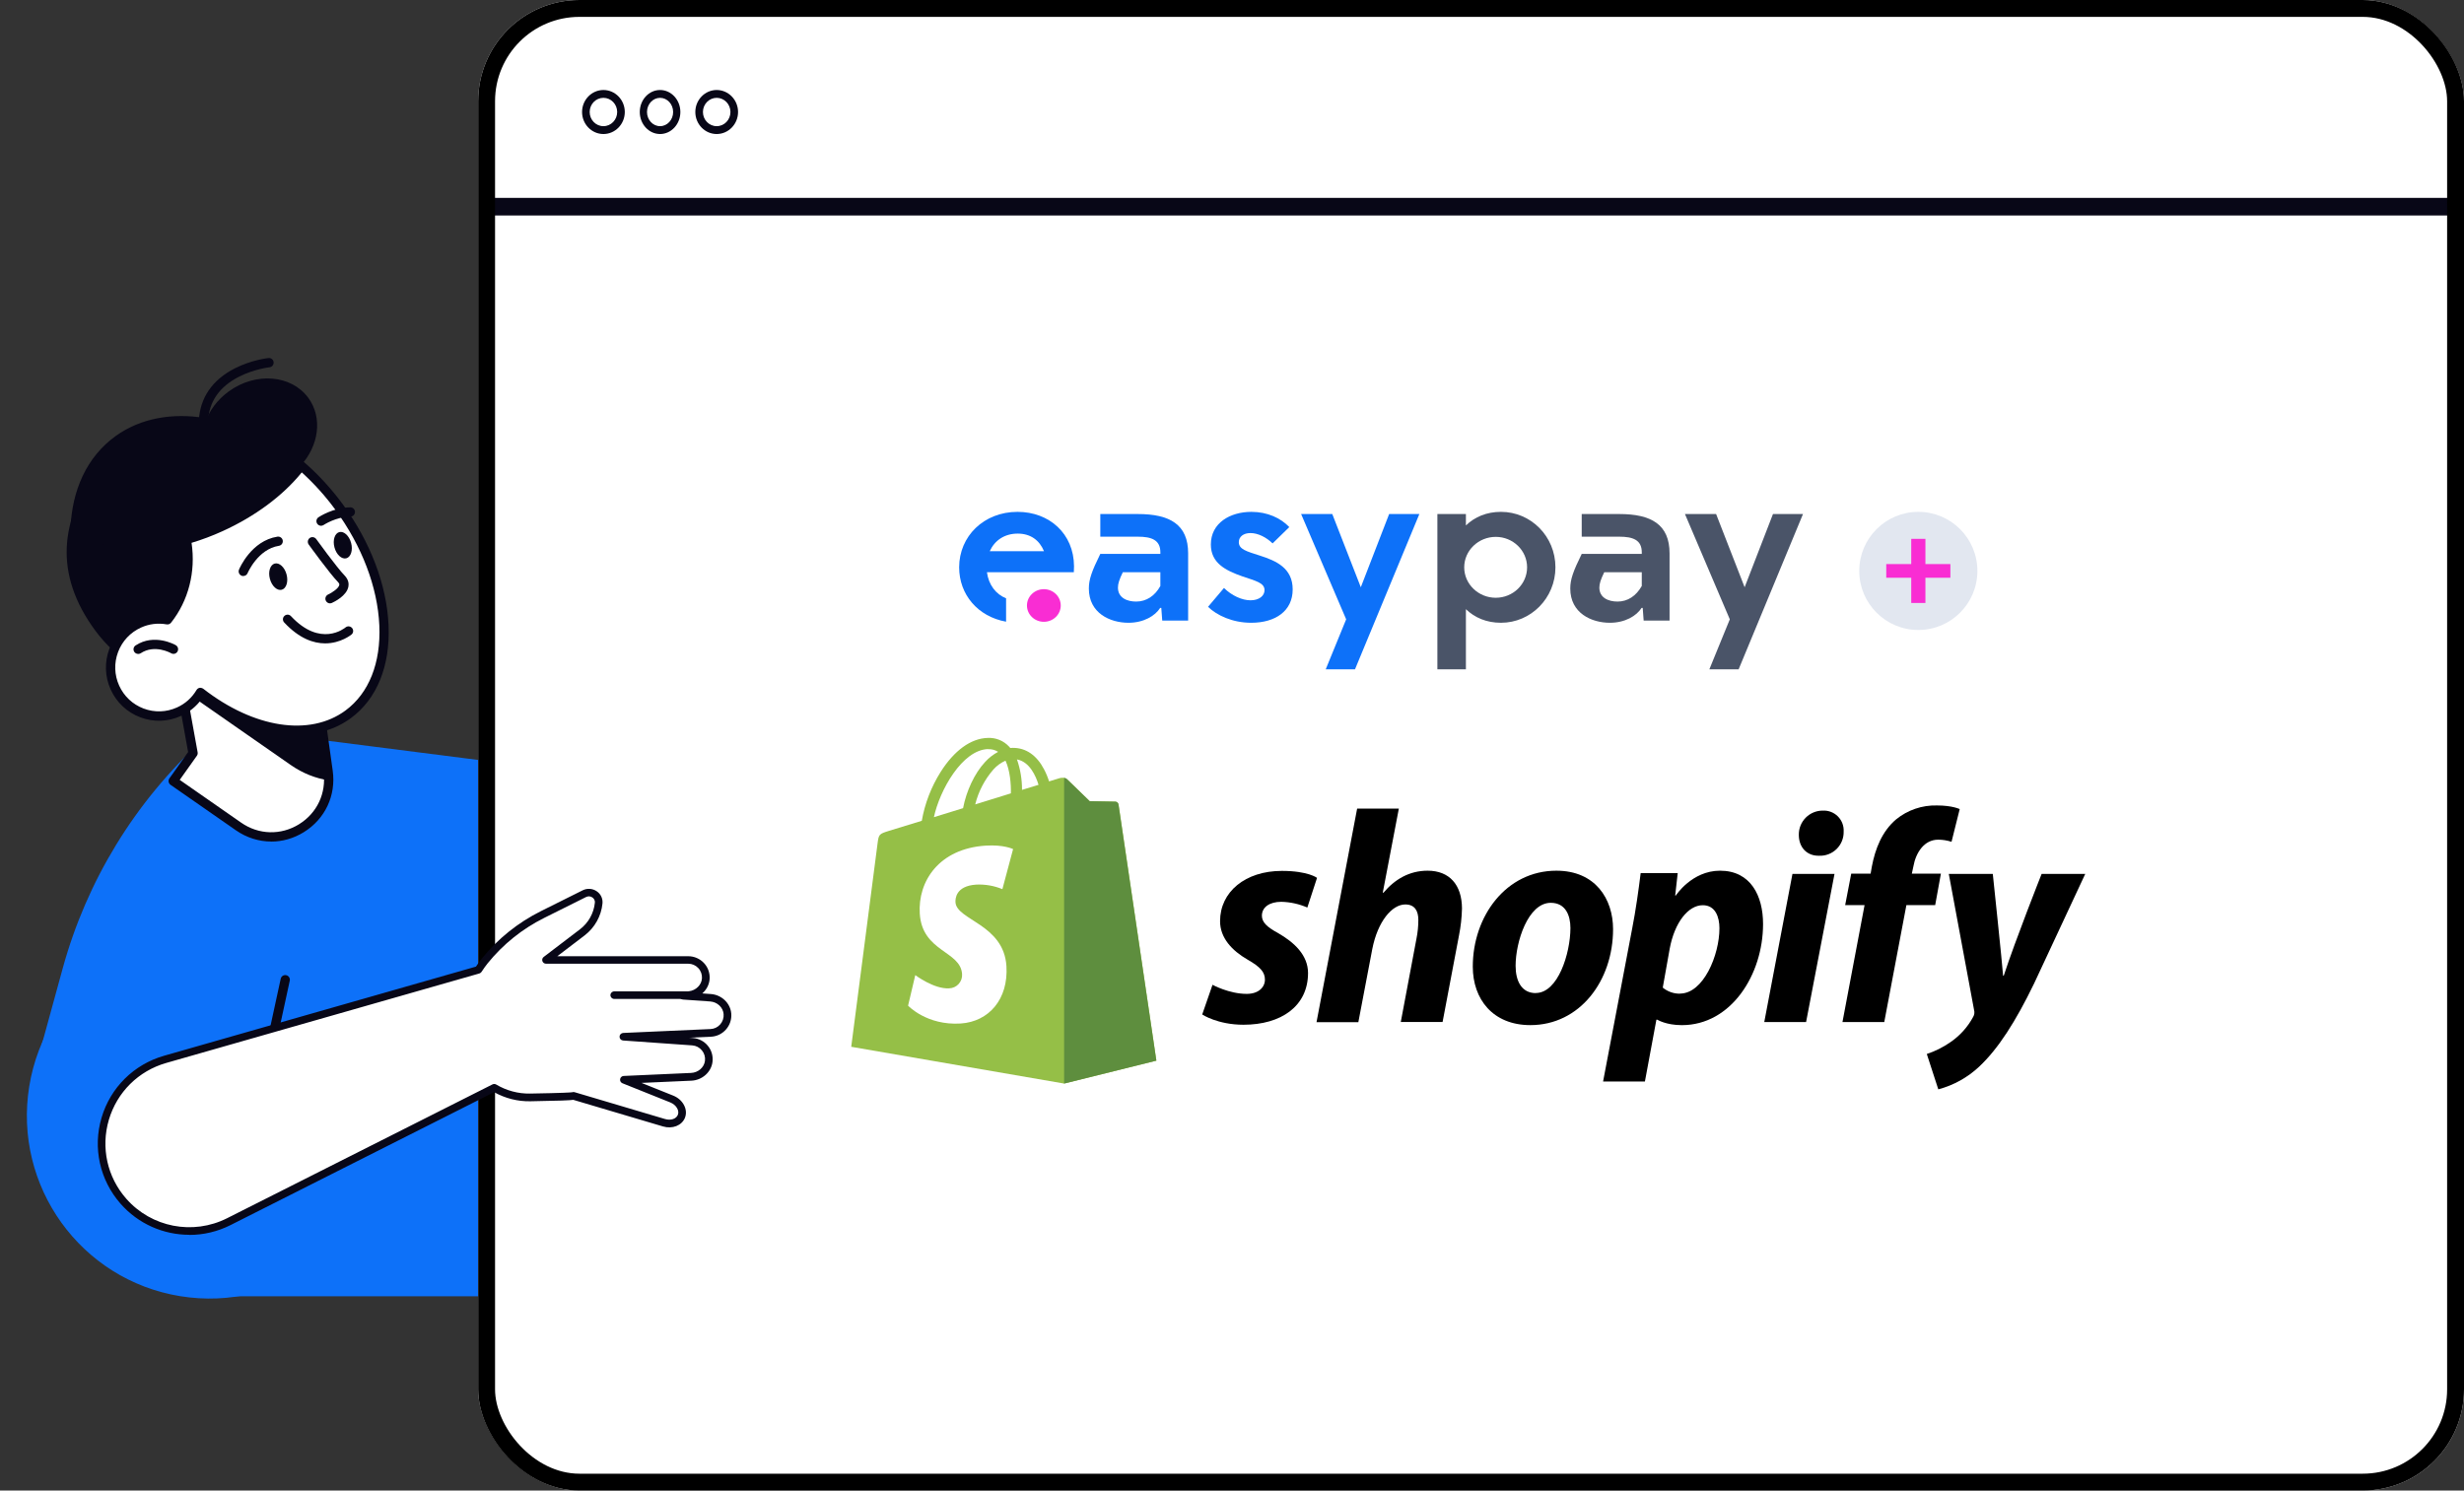<svg xmlns="http://www.w3.org/2000/svg" width="438" height="265" viewBox="0 0 438 265" fill="none"><rect x="0" y="0" width="438" height="265" fill="#333333" stroke="none"/><g clip-path="url(#clip0_320_3402)"><path d="M69.27 203.557C72.141 185.833 60.127 169.132 42.435 166.255C24.742 163.378 8.072 175.414 5.2 193.139C2.328 210.863 14.342 227.564 32.035 230.441C49.727 233.318 66.398 221.282 69.27 203.557Z" fill="#0D71F9"></path><path d="M47.664 130.449L50.27 130.68L90.177 135.768L89.419 230.457H38.363L7.047 187.106L11.137 172.197C15.408 156.601 24.008 142.534 35.939 131.638L39.32 128.549L47.672 130.449H47.664Z" fill="#0D71F9"></path><path d="M32.23 122.337L34.316 133.893L30.795 138.858L42.404 146.936C49.71 152.025 59.563 145.953 58.327 137.123L57.139 128.615L32.23 122.337Z" fill="white"></path><path d="M48.217 149.612C46.032 149.612 43.847 148.943 41.934 147.613L30.324 139.535C30.143 139.411 30.019 139.213 29.978 138.998C29.937 138.783 29.994 138.56 30.118 138.378L33.441 133.703L31.413 122.485C31.363 122.213 31.454 121.924 31.66 121.734C31.866 121.544 32.155 121.469 32.427 121.535L57.336 127.813C57.658 127.896 57.905 128.168 57.955 128.499L59.142 137.007C59.761 141.418 57.79 145.614 53.997 147.952C52.191 149.067 50.196 149.621 48.209 149.621L48.217 149.612ZM31.949 138.651L42.874 146.259C45.983 148.423 49.916 148.53 53.139 146.548C56.364 144.565 58.037 140.997 57.51 137.238L56.397 129.284L33.268 123.452L35.131 133.744C35.173 133.967 35.123 134.19 34.991 134.372L31.949 138.651Z" fill="#080717"></path><path d="M58.334 137.123C58.408 137.676 58.441 138.213 58.441 138.742C56.141 138.387 53.832 137.503 51.672 135.999L33.375 123.262L33.763 122.717L57.147 128.615L58.334 137.123Z" fill="#080717"></path><path d="M17.412 83.315C22.936 75.93 33.499 73.039 36.442 75.17C37.168 73.072 38.594 71.098 40.639 69.603C45.413 66.117 51.746 66.613 54.78 70.701C57.411 74.245 56.693 79.317 53.354 82.877C55.819 84.959 58.153 87.412 60.239 90.229C68.567 101.447 50.905 115.704 47.458 118.215C38.141 125.005 24.495 122.296 16.975 112.16C9.455 102.025 10.733 92.228 17.412 83.315Z" fill="#080717"></path><path d="M18.978 86.421C22.144 85.562 25.113 85.661 27.488 86.924C34.191 90.493 36.821 105.353 26.861 113.069C26.242 113.548 25.368 113.721 24.89 114.324C18.104 105.122 16.134 94.491 18.986 86.421H18.978Z" fill="#080717"></path><path d="M53.725 82.538C50.609 86.784 45.529 90.832 39.205 93.698C28.56 98.514 17.742 98.456 12.531 94.078C12.754 87.181 15.442 81.167 20.612 77.483C29.459 71.189 42.891 73.634 53.725 82.547V82.538Z" fill="#080717"></path><path d="M24.717 110.83C26.357 110.087 28.105 109.905 29.755 110.202C33.152 105.923 33.968 100.529 33.111 95.937C35.122 95.367 37.159 94.623 39.196 93.706C45.396 90.898 50.393 86.958 53.526 82.803C55.926 84.884 58.201 87.329 60.246 90.113C70.273 103.768 71.007 120.288 61.895 127.004C55.068 132.034 44.646 130.135 35.634 123.13C34.76 124.584 33.465 125.798 31.799 126.55C27.471 128.507 22.375 126.583 20.421 122.246C18.466 117.909 20.388 112.804 24.717 110.847V110.83Z" fill="white"></path><path d="M52.751 130.646C47.425 130.646 41.463 128.49 35.84 124.302C34.883 125.599 33.622 126.624 32.146 127.293C29.854 128.333 27.289 128.416 24.931 127.524C22.573 126.632 20.709 124.872 19.671 122.576C18.632 120.28 18.557 117.711 19.44 115.348C20.33 112.986 22.086 111.119 24.379 110.078C25.962 109.359 27.685 109.103 29.4 109.31C32.138 105.634 33.193 100.843 32.303 96.085C32.22 95.664 32.476 95.251 32.888 95.135C34.9 94.565 36.904 93.83 38.858 92.946C44.712 90.295 49.684 86.511 52.867 82.299C53.007 82.117 53.213 82.001 53.436 81.976C53.666 81.952 53.889 82.026 54.062 82.175C56.577 84.355 58.878 86.858 60.906 89.617C65.853 96.349 68.747 103.99 69.069 111.119C69.391 118.372 67.016 124.245 62.382 127.664C59.653 129.672 56.346 130.663 52.743 130.663L52.751 130.646ZM35.642 122.287C35.823 122.287 36.005 122.345 36.145 122.46C45.157 129.473 55.077 130.985 61.409 126.318C65.589 123.237 67.725 117.859 67.428 111.177C67.123 104.37 64.336 97.06 59.587 90.584C57.814 88.163 55.81 85.95 53.642 83.984C50.294 88.13 45.322 91.823 39.542 94.441C37.745 95.259 35.898 95.953 34.051 96.506C34.817 101.661 33.506 106.79 30.406 110.706C30.216 110.945 29.911 111.061 29.614 111.003C28.064 110.731 26.489 110.921 25.063 111.573C23.167 112.432 21.724 113.977 20.99 115.918C20.256 117.868 20.322 119.982 21.179 121.882C22.037 123.782 23.579 125.228 25.517 125.963C27.462 126.698 29.573 126.632 31.47 125.773C32.921 125.12 34.117 124.046 34.933 122.675C35.056 122.469 35.254 122.328 35.485 122.287C35.535 122.279 35.584 122.27 35.634 122.27L35.642 122.287Z" fill="#080717"></path><path d="M36.171 75.732C36.171 75.732 36.146 75.732 36.138 75.732C35.684 75.715 35.33 75.327 35.346 74.873C35.511 70.767 37.729 67.521 41.761 65.481C44.73 63.977 47.607 63.664 47.731 63.655C48.193 63.606 48.588 63.936 48.638 64.391C48.687 64.845 48.358 65.25 47.904 65.299C47.879 65.299 45.167 65.605 42.462 66.984C38.974 68.769 37.127 71.445 36.987 74.947C36.971 75.393 36.608 75.74 36.163 75.74L36.171 75.732Z" fill="#080717"></path><path d="M62.415 96.531C62.761 97.82 62.374 99.034 61.558 99.257C60.741 99.472 59.801 98.613 59.455 97.324C59.109 96.036 59.496 94.821 60.313 94.598C61.129 94.384 62.069 95.243 62.415 96.531Z" fill="#080717"></path><path d="M57.072 93.476C56.809 93.476 56.545 93.344 56.388 93.112C56.132 92.732 56.231 92.22 56.611 91.964C56.718 91.89 59.216 90.238 62.267 90.196H62.275C62.729 90.196 63.092 90.56 63.1 91.014C63.1 91.468 62.737 91.848 62.283 91.848C59.719 91.881 57.551 93.319 57.526 93.335C57.386 93.426 57.229 93.476 57.064 93.476H57.072Z" fill="#080717"></path><path d="M50.939 102.124C51.285 103.413 50.897 104.627 50.081 104.85C49.265 105.065 48.325 104.206 47.978 102.917C47.632 101.628 48.02 100.414 48.836 100.191C49.652 99.976 50.592 100.835 50.939 102.124Z" fill="#080717"></path><path d="M43.245 102.413C43.138 102.413 43.031 102.397 42.932 102.347C42.511 102.174 42.313 101.686 42.486 101.265C42.569 101.058 44.663 96.135 49.322 95.408C49.767 95.342 50.196 95.648 50.262 96.094C50.336 96.548 50.023 96.97 49.578 97.036C45.842 97.622 44.028 101.851 44.012 101.901C43.88 102.215 43.575 102.405 43.253 102.405L43.245 102.413Z" fill="#080717"></path><path d="M58.664 107.27C58.351 107.27 58.054 107.089 57.914 106.783C57.724 106.37 57.914 105.883 58.326 105.693C59.06 105.354 60.206 104.586 60.313 103.999C60.33 103.925 60.355 103.76 60.074 103.471C58.607 101.967 55.02 97.011 54.871 96.805C54.608 96.433 54.69 95.921 55.053 95.648C55.424 95.384 55.935 95.466 56.207 95.83C56.24 95.879 59.868 100.893 61.253 102.314C61.979 103.066 62.02 103.809 61.929 104.297C61.624 105.932 59.439 106.99 59.002 107.188C58.895 107.237 58.78 107.262 58.664 107.262V107.27Z" fill="#080717"></path><path d="M57.798 114.382C55.753 114.382 53.205 113.548 50.517 110.665C50.204 110.334 50.22 109.806 50.558 109.5C50.888 109.186 51.416 109.203 51.721 109.541C56.973 115.167 61.236 111.697 61.418 111.548C61.764 111.259 62.283 111.301 62.58 111.648C62.877 111.995 62.836 112.515 62.489 112.804C62.456 112.829 60.593 114.382 57.798 114.382Z" fill="#080717"></path><path d="M24.56 116.257C24.288 116.257 24.024 116.125 23.867 115.886C23.62 115.506 23.727 114.994 24.107 114.746C27.446 112.557 31.099 114.614 31.247 114.705C31.643 114.936 31.775 115.44 31.552 115.836C31.321 116.233 30.819 116.365 30.431 116.142C30.307 116.067 27.487 114.506 25.014 116.134C24.873 116.224 24.717 116.266 24.56 116.266V116.257Z" fill="#080717"></path><path d="M48.802 183.752C48.744 183.752 48.687 183.752 48.629 183.736C48.184 183.637 47.903 183.199 48.002 182.753L49.899 174.005C49.998 173.559 50.435 173.278 50.88 173.377C51.325 173.476 51.605 173.914 51.507 174.36L49.61 183.108C49.528 183.496 49.181 183.761 48.802 183.761V183.752Z" fill="#080717"></path></g><g clip-path="url(#clip1_320_3402)"><rect x="85" width="353" height="265" rx="18" fill="white"></rect><path d="M107.266 23.828C105.173 23.828 103.467 22.069 103.467 19.914C103.467 17.758 105.173 16 107.266 16C109.358 16 111.064 17.758 111.064 19.914C111.064 22.069 109.358 23.828 107.266 23.828ZM107.266 17.395C105.918 17.395 104.821 18.525 104.821 19.914C104.821 21.302 105.918 22.432 107.266 22.432C108.613 22.432 109.71 21.302 109.71 19.914C109.71 18.525 108.613 17.395 107.266 17.395Z" fill="#080717"></path><path d="M117.333 23.828C115.346 23.828 113.725 22.069 113.725 19.914C113.725 17.758 115.346 16 117.333 16C119.321 16 120.942 17.758 120.942 19.914C120.942 22.069 119.321 23.828 117.333 23.828ZM117.333 17.395C116.053 17.395 115.011 18.525 115.011 19.914C115.011 21.302 116.053 22.432 117.333 22.432C118.614 22.432 119.656 21.302 119.656 19.914C119.656 18.525 118.614 17.395 117.333 17.395Z" fill="#080717"></path><path d="M127.398 23.828C125.306 23.828 123.6 22.069 123.6 19.914C123.6 17.758 125.306 16 127.398 16C129.491 16 131.197 17.758 131.197 19.914C131.197 22.069 129.491 23.828 127.398 23.828ZM127.398 17.395C126.051 17.395 124.954 18.525 124.954 19.914C124.954 21.302 126.051 22.432 127.398 22.432C128.746 22.432 129.843 21.302 129.843 19.914C129.843 18.525 128.746 17.395 127.398 17.395Z" fill="#080717"></path><path d="M484.434 35.178H87.581C86.716 35.178 86.016 35.879 86.016 36.743C86.016 37.608 86.716 38.309 87.581 38.309H484.434C485.299 38.309 486 37.608 486 36.743C486 35.879 485.299 35.178 484.434 35.178Z" fill="#080717"></path><path d="M255.541 91.387H260.579V93.417C262.147 91.902 264.249 91 266.818 91C272.123 91 276.493 95.35 276.493 100.86C276.493 106.337 272.123 110.719 266.818 110.719C264.249 110.719 262.147 109.817 260.579 108.303V119H255.508V91.387H255.541ZM271.455 100.86C271.455 97.863 268.953 95.447 265.884 95.447C262.814 95.447 260.279 97.863 260.279 100.86C260.279 103.856 262.814 106.273 265.884 106.273C268.953 106.273 271.455 103.856 271.455 100.86Z" fill="#4A5468"></path><path d="M296.78 98.379V110.333H292.176L292.009 108.077H291.809C290.908 109.495 288.873 110.719 286.17 110.719C282.901 110.719 279.131 109.012 279.131 104.63C279.131 102.986 279.665 101.536 281.166 98.475H291.842V98.185C291.842 95.994 290.274 95.414 287.839 95.414H281.166V91.387H287.839C293.544 91.387 296.78 93.255 296.78 98.379ZM291.842 104.178V101.73H285.17C284.536 103.051 284.302 103.76 284.302 104.468C284.302 106.273 285.904 106.949 287.538 106.949C289.34 106.949 290.841 105.951 291.842 104.178Z" fill="#4A5468"></path><path d="M320.501 91.387L309.057 119H303.853L307.489 110.107L299.516 91.387H305.054L310.125 104.404L315.163 91.387H320.501Z" fill="#4A5468"></path><path d="M211.204 98.379V110.333H206.6L206.433 108.077H206.233C205.332 109.495 203.297 110.719 200.594 110.719C197.325 110.719 193.555 109.012 193.555 104.63C193.555 102.986 194.088 101.536 195.59 98.475H206.266V98.185C206.266 95.994 204.698 95.414 202.262 95.414H195.59V91.387H202.262C207.968 91.387 211.204 93.255 211.204 98.379ZM206.266 104.178V101.73H199.593C198.959 103.051 198.726 103.76 198.726 104.468C198.726 106.273 200.327 106.949 201.962 106.949C203.764 106.949 205.298 105.951 206.266 104.178Z" fill="#0D71F9"></path><path d="M214.74 107.884L217.576 104.533C218.944 105.886 220.779 106.724 222.28 106.724C223.848 106.724 224.782 105.918 224.782 104.919C224.782 103.598 223.181 103.276 220.846 102.471C217.81 101.407 215.241 100.086 215.241 96.8C215.241 92.966 218.677 91 222.447 91C225.283 91 227.652 92.096 229.186 93.707L226.217 96.606C225.083 95.511 223.615 94.77 222.28 94.77C221.046 94.77 220.212 95.414 220.212 96.381C220.212 97.67 221.613 98.024 223.915 98.765C226.851 99.7 229.787 100.988 229.787 104.791C229.787 108.625 226.718 110.719 222.414 110.719C219.077 110.719 216.308 109.398 214.74 107.884Z" fill="#0D71F9"></path><path d="M252.306 91.387L240.862 119H235.658L239.294 110.107L231.287 91.387H236.825L241.897 104.404L246.934 91.387H252.306Z" fill="#0D71F9"></path><path d="M178.841 106.369C177.039 105.661 175.738 103.985 175.438 101.73H190.885L190.918 100.666C190.885 94.867 186.514 91 180.876 91C174.871 91 170.5 95.35 170.5 100.86C170.5 105.693 173.803 109.624 178.841 110.526V106.369ZM180.909 94.867C183.211 94.867 184.779 96.059 185.58 97.992H175.938C176.806 96.091 178.54 94.867 180.909 94.867Z" fill="#0D71F9"></path><path d="M187.678 109.698C188.851 108.566 188.851 106.729 187.678 105.597C186.506 104.464 184.604 104.464 183.432 105.597C182.259 106.729 182.259 108.566 183.432 109.698C184.604 110.83 186.506 110.83 187.678 109.698Z" fill="#F92DD3"></path><circle cx="341" cy="101.5" r="10.5" fill="#E2E7F0"></circle><path d="M342.262 102.713H346.701V100.287H342.262V95.8H339.74V100.287H335.301V102.713H339.74V107.2H342.262V102.713Z" fill="#F92DD3"></path><g clip-path="url(#clip2_320_3402)"><path d="M198.843 143.024C198.821 142.893 198.757 142.772 198.659 142.681C198.562 142.591 198.437 142.534 198.305 142.521C198.08 142.521 193.707 142.436 193.707 142.436C193.707 142.436 190.048 138.885 189.666 138.525C189.285 138.166 188.598 138.269 188.319 138.355L186.483 138.92C186.249 138.175 185.949 137.452 185.585 136.761C184.283 134.274 182.375 132.958 180.072 132.958C179.91 132.958 179.753 132.958 179.591 132.985C179.524 132.904 179.457 132.823 179.385 132.747C178.9 132.22 178.305 131.808 177.642 131.539C176.979 131.27 176.265 131.152 175.55 131.194C172.574 131.279 169.606 133.438 167.204 137.246C165.535 139.893 164.398 142.841 163.859 145.925L158 147.72C156.276 148.264 156.204 148.318 155.993 149.965C155.827 151.196 151.314 186.104 151.314 186.104L189.163 192.641L205.56 188.564C205.56 188.564 198.884 143.334 198.843 143.024ZM184.611 139.531L181.674 140.429C181.683 138.586 181.379 136.756 180.777 135.014C183.03 135.427 184.144 137.987 184.611 139.531ZM179.672 141.053L173.355 143.011C173.927 140.712 175.036 138.583 176.592 136.797C177.189 136.131 177.921 135.598 178.738 135.234C179.537 136.954 179.735 139.387 179.694 141.031L179.672 141.053ZM175.631 133.196C176.264 133.162 176.892 133.327 177.427 133.667C176.558 134.127 175.775 134.735 175.115 135.463C173.225 137.493 171.774 140.64 171.195 143.68L166.01 145.283C167.038 140.483 171.047 133.308 175.64 133.174L175.631 133.196Z" fill="#95BF47"></path><path d="M198.305 142.525C198.08 142.525 193.707 142.44 193.707 142.44C193.707 142.44 190.048 138.884 189.666 138.524C189.525 138.394 189.346 138.312 189.154 138.291V192.64L205.551 188.568C205.551 188.568 198.857 143.333 198.816 143.023C198.796 142.896 198.735 142.779 198.643 142.689C198.551 142.599 198.432 142.542 198.305 142.525Z" fill="#5E8E3E"></path><path d="M180.088 150.953L178.185 158.078C176.715 157.472 175.13 157.196 173.542 157.27C169.847 157.504 169.811 159.834 169.847 160.413C170.049 163.601 178.432 164.297 178.903 171.759C179.271 177.631 175.787 181.636 170.768 181.964C164.738 182.346 161.42 178.79 161.42 178.79L162.7 173.361C162.7 173.361 166.04 175.88 168.711 175.71C169.032 175.703 169.348 175.632 169.64 175.499C169.931 175.367 170.193 175.176 170.409 174.939C170.625 174.702 170.791 174.424 170.895 174.121C171 173.818 171.042 173.497 171.019 173.177C170.754 169.02 163.93 169.262 163.499 162.433C163.135 156.686 166.911 150.863 175.24 150.338C178.445 150.136 180.088 150.953 180.088 150.953Z" fill="white"></path><path d="M227.165 165.872C225.284 164.849 224.314 163.987 224.314 162.801C224.314 161.293 225.661 160.328 227.763 160.328C229.357 160.365 230.929 160.711 232.392 161.347L234.116 156.071C234.116 156.071 232.531 154.832 227.866 154.832C221.378 154.832 216.879 158.545 216.879 163.771C216.879 166.734 218.981 168.997 221.782 170.614C224.027 171.902 224.853 172.818 224.853 174.165C224.853 175.512 223.722 176.697 221.621 176.697C218.478 176.697 215.537 175.081 215.537 175.081L213.705 180.361C213.705 180.361 216.435 182.184 221.041 182.184C227.722 182.184 232.517 178.897 232.517 172.971C232.499 169.806 230.079 167.543 227.165 165.872Z" fill="black"></path><path d="M253.776 154.796C250.489 154.796 247.903 156.359 245.914 158.729L245.807 158.671L248.658 143.756H241.245L234.025 181.726H241.46L243.939 168.715C244.904 163.812 247.436 160.799 249.807 160.799C251.477 160.799 252.124 161.931 252.124 163.547C252.123 164.649 252.015 165.748 251.8 166.829L249.003 181.695H256.434L259.343 166.344C259.665 164.748 259.845 163.127 259.882 161.5C259.864 157.311 257.655 154.796 253.776 154.796Z" fill="black"></path><path d="M276.664 154.796C267.725 154.796 261.803 162.878 261.803 171.857C261.803 177.618 265.354 182.251 272.035 182.251C280.813 182.251 286.739 174.385 286.739 165.19C286.739 159.842 283.614 154.796 276.664 154.796ZM273.005 176.558C270.473 176.558 269.413 174.403 269.413 171.709C269.413 167.453 271.622 160.507 275.663 160.507C278.298 160.507 279.16 162.752 279.16 164.997C279.142 169.536 276.938 176.54 273.005 176.54V176.558Z" fill="black"></path><path d="M305.755 154.796C300.736 154.796 297.889 159.214 297.889 159.214H297.781L298.23 155.227H291.644C291.32 157.921 290.746 162.011 290.135 165.082L284.963 192.281H292.398L294.441 181.286H294.607C294.607 181.286 296.129 182.255 298.967 182.255C307.695 182.255 313.401 173.316 313.401 164.265C313.401 159.25 311.192 154.796 305.755 154.796ZM298.643 176.661C297.524 176.678 296.436 176.296 295.572 175.584L296.811 168.638C297.674 164.004 300.098 160.933 302.684 160.933C304.929 160.933 305.647 163.035 305.647 165.028C305.647 169.805 302.792 176.643 298.643 176.643V176.661Z" fill="black"></path><path d="M324.015 144.114C323.451 144.112 322.892 144.222 322.371 144.438C321.851 144.654 321.378 144.972 320.982 145.373C320.586 145.774 320.273 146.25 320.063 146.773C319.853 147.297 319.749 147.856 319.758 148.42C319.758 150.629 321.159 152.138 323.26 152.138H323.368C323.943 152.161 324.516 152.065 325.052 151.858C325.588 151.65 326.075 151.334 326.484 150.93C326.893 150.525 327.214 150.041 327.428 149.508C327.642 148.974 327.744 148.402 327.728 147.828C327.754 147.333 327.676 146.838 327.499 146.376C327.322 145.913 327.049 145.493 326.699 145.143C326.349 144.793 325.929 144.52 325.466 144.343C325.004 144.166 324.509 144.088 324.015 144.114Z" fill="black"></path><path d="M313.615 181.708H321.05L326.101 155.371H318.626L313.615 181.708Z" fill="black"></path><path d="M345.017 155.316H339.849L340.114 154.077C340.563 151.545 342.058 149.282 344.532 149.282C345.337 149.284 346.137 149.411 346.903 149.659L348.357 143.845C348.357 143.845 347.064 143.198 344.316 143.198C341.675 143.127 339.095 144.006 337.047 145.677C334.515 147.827 333.33 150.952 332.737 154.077L332.522 155.316H329.074L327.996 160.92H331.444L327.516 181.707H334.946L338.879 160.92H343.998L345.017 155.316Z" fill="black"></path><path d="M362.918 155.371C362.918 155.371 358.271 167.076 356.184 173.469H356.071C355.932 171.409 354.24 155.371 354.24 155.371H346.418L350.908 179.553C350.967 179.76 350.983 179.976 350.955 180.189C350.927 180.402 350.856 180.608 350.747 180.792C349.78 182.592 348.394 184.132 346.706 185.282C345.416 186.183 344.002 186.891 342.508 187.383L344.551 193.669C347.273 192.946 349.772 191.558 351.824 189.628C355.218 186.449 358.339 181.547 361.571 174.87L370.672 155.371H362.918Z" fill="black"></path></g></g><rect x="86.5" y="1.5" width="350" height="262" rx="16.5" stroke="black" stroke-width="3"></rect><path d="M126.293 177.381L121.435 177.039L122.558 176.911C124.099 176.736 125.378 175.52 125.465 173.975C125.566 172.167 124.133 170.669 122.343 170.669H97.069L103.522 165.75C105.164 164.5 106.22 162.619 106.429 160.563C106.563 159.212 105.103 158.272 103.885 158.877L96.45 162.586C92.48 164.568 88.974 167.376 86.174 170.83C85.757 171.341 85.38 171.878 85.024 172.429L29.355 188.34C18.366 191.478 14.389 204.97 21.926 213.551C26.609 218.892 34.321 220.384 40.666 217.186L87.843 193.393C89.707 194.508 91.894 195.14 94.229 195.1C98.267 195.033 101.786 194.938 101.934 194.824L118.03 199.602C119.369 199.998 120.694 199.507 121.112 198.466C121.569 197.33 120.795 195.946 119.389 195.382L110.89 191.975L122.868 191.438C124.415 191.371 125.775 190.248 125.977 188.71C126.205 186.916 124.88 185.317 123.097 185.189L110.809 184.322L126.327 183.63C128.076 183.549 129.449 182.051 129.307 180.244C129.186 178.685 127.854 177.495 126.293 177.381Z" fill="white"></path><path d="M33.649 219.529C29.08 219.529 24.592 217.608 21.422 213.993C17.735 209.787 16.47 204.075 18.051 198.713C19.632 193.352 23.791 189.233 29.174 187.694L84.608 171.85C84.971 171.306 85.314 170.829 85.657 170.405C88.537 166.858 92.07 164.029 96.155 161.986L103.59 158.277C104.391 157.881 105.346 157.948 106.08 158.459C106.807 158.956 107.183 159.769 107.096 160.636C106.874 162.867 105.717 164.929 103.933 166.293L99.068 170.002H122.351C123.394 170.002 124.403 170.439 125.116 171.192C125.843 171.958 126.206 172.965 126.146 174.02C126.085 175.035 125.594 175.956 124.84 176.614L126.348 176.722C128.279 176.856 129.84 178.354 129.988 180.202C130.069 181.25 129.739 182.251 129.046 183.031C128.36 183.81 127.404 184.267 126.368 184.314L122.499 184.489L123.151 184.536C124.188 184.61 125.163 185.114 125.823 185.92C126.496 186.733 126.785 187.761 126.65 188.816C126.422 190.617 124.813 192.041 122.909 192.129L114.034 192.525L119.652 194.776C120.48 195.105 121.153 195.683 121.55 196.402C121.974 197.168 122.048 197.994 121.752 198.734C121.2 200.104 119.524 200.763 117.856 200.266L101.908 195.535C101.255 195.629 99.519 195.703 94.25 195.791C92.003 195.831 89.802 195.266 87.831 194.171L40.977 217.803C38.649 218.979 36.139 219.55 33.656 219.55L33.649 219.529ZM104.68 159.359C104.512 159.359 104.344 159.399 104.189 159.473L96.754 163.182C92.837 165.138 89.453 167.852 86.7 171.245C86.344 171.689 85.98 172.193 85.597 172.784C85.509 172.918 85.375 173.019 85.22 173.066L29.551 188.977C24.612 190.388 20.803 194.165 19.35 199.09C17.903 204.008 19.054 209.249 22.438 213.106C26.927 218.219 34.295 219.644 40.371 216.58L87.548 192.787C87.757 192.686 87.999 192.693 88.194 192.807C90.025 193.902 92.117 194.46 94.223 194.42C100.205 194.319 101.464 194.225 101.713 194.185C101.847 194.138 101.995 194.131 102.13 194.171L118.226 198.949C119.228 199.244 120.204 198.928 120.493 198.203C120.635 197.847 120.594 197.43 120.366 197.027C120.117 196.577 119.679 196.214 119.141 195.992L110.642 192.586C110.346 192.465 110.178 192.162 110.232 191.846C110.286 191.537 110.548 191.302 110.864 191.289L122.842 190.751C124.1 190.697 125.163 189.777 125.311 188.614C125.399 187.936 125.21 187.271 124.773 186.747C124.342 186.216 123.723 185.9 123.044 185.853L110.757 184.986C110.4 184.959 110.124 184.664 110.131 184.307C110.131 183.951 110.42 183.662 110.777 183.642L126.294 182.95C126.967 182.923 127.579 182.628 128.023 182.124C128.467 181.62 128.683 180.968 128.629 180.289C128.535 179.1 127.505 178.133 126.233 178.045L121.375 177.703C121.025 177.676 120.756 177.393 120.749 177.044C120.742 176.695 120.998 176.399 121.341 176.359L122.465 176.231C123.717 176.083 124.712 175.095 124.78 173.926C124.82 173.241 124.585 172.596 124.114 172.099C123.643 171.601 123.01 171.333 122.33 171.333H97.056C96.767 171.333 96.511 171.151 96.417 170.876C96.323 170.6 96.417 170.305 96.646 170.13L103.099 165.212C104.593 164.076 105.555 162.356 105.743 160.488C105.797 159.957 105.454 159.655 105.299 159.554C105.104 159.42 104.889 159.352 104.667 159.352L104.68 159.359Z" fill="#080717"></path><path d="M122.56 177.596H109.183C108.813 177.596 108.51 177.293 108.51 176.924C108.51 176.554 108.813 176.252 109.183 176.252H122.56C122.93 176.252 123.233 176.554 123.233 176.924C123.233 177.293 122.93 177.596 122.56 177.596Z" fill="#080717"></path><defs><clipPath id="clip0_320_3402"><rect width="155" height="172" fill="white" transform="translate(0 63.65)"></rect></clipPath><clipPath id="clip1_320_3402"><rect x="85" width="353" height="265" rx="18" fill="white"></rect></clipPath><clipPath id="clip2_320_3402"><rect width="220" height="62.857" fill="white" transform="translate(151 131)"></rect></clipPath></defs></svg>
